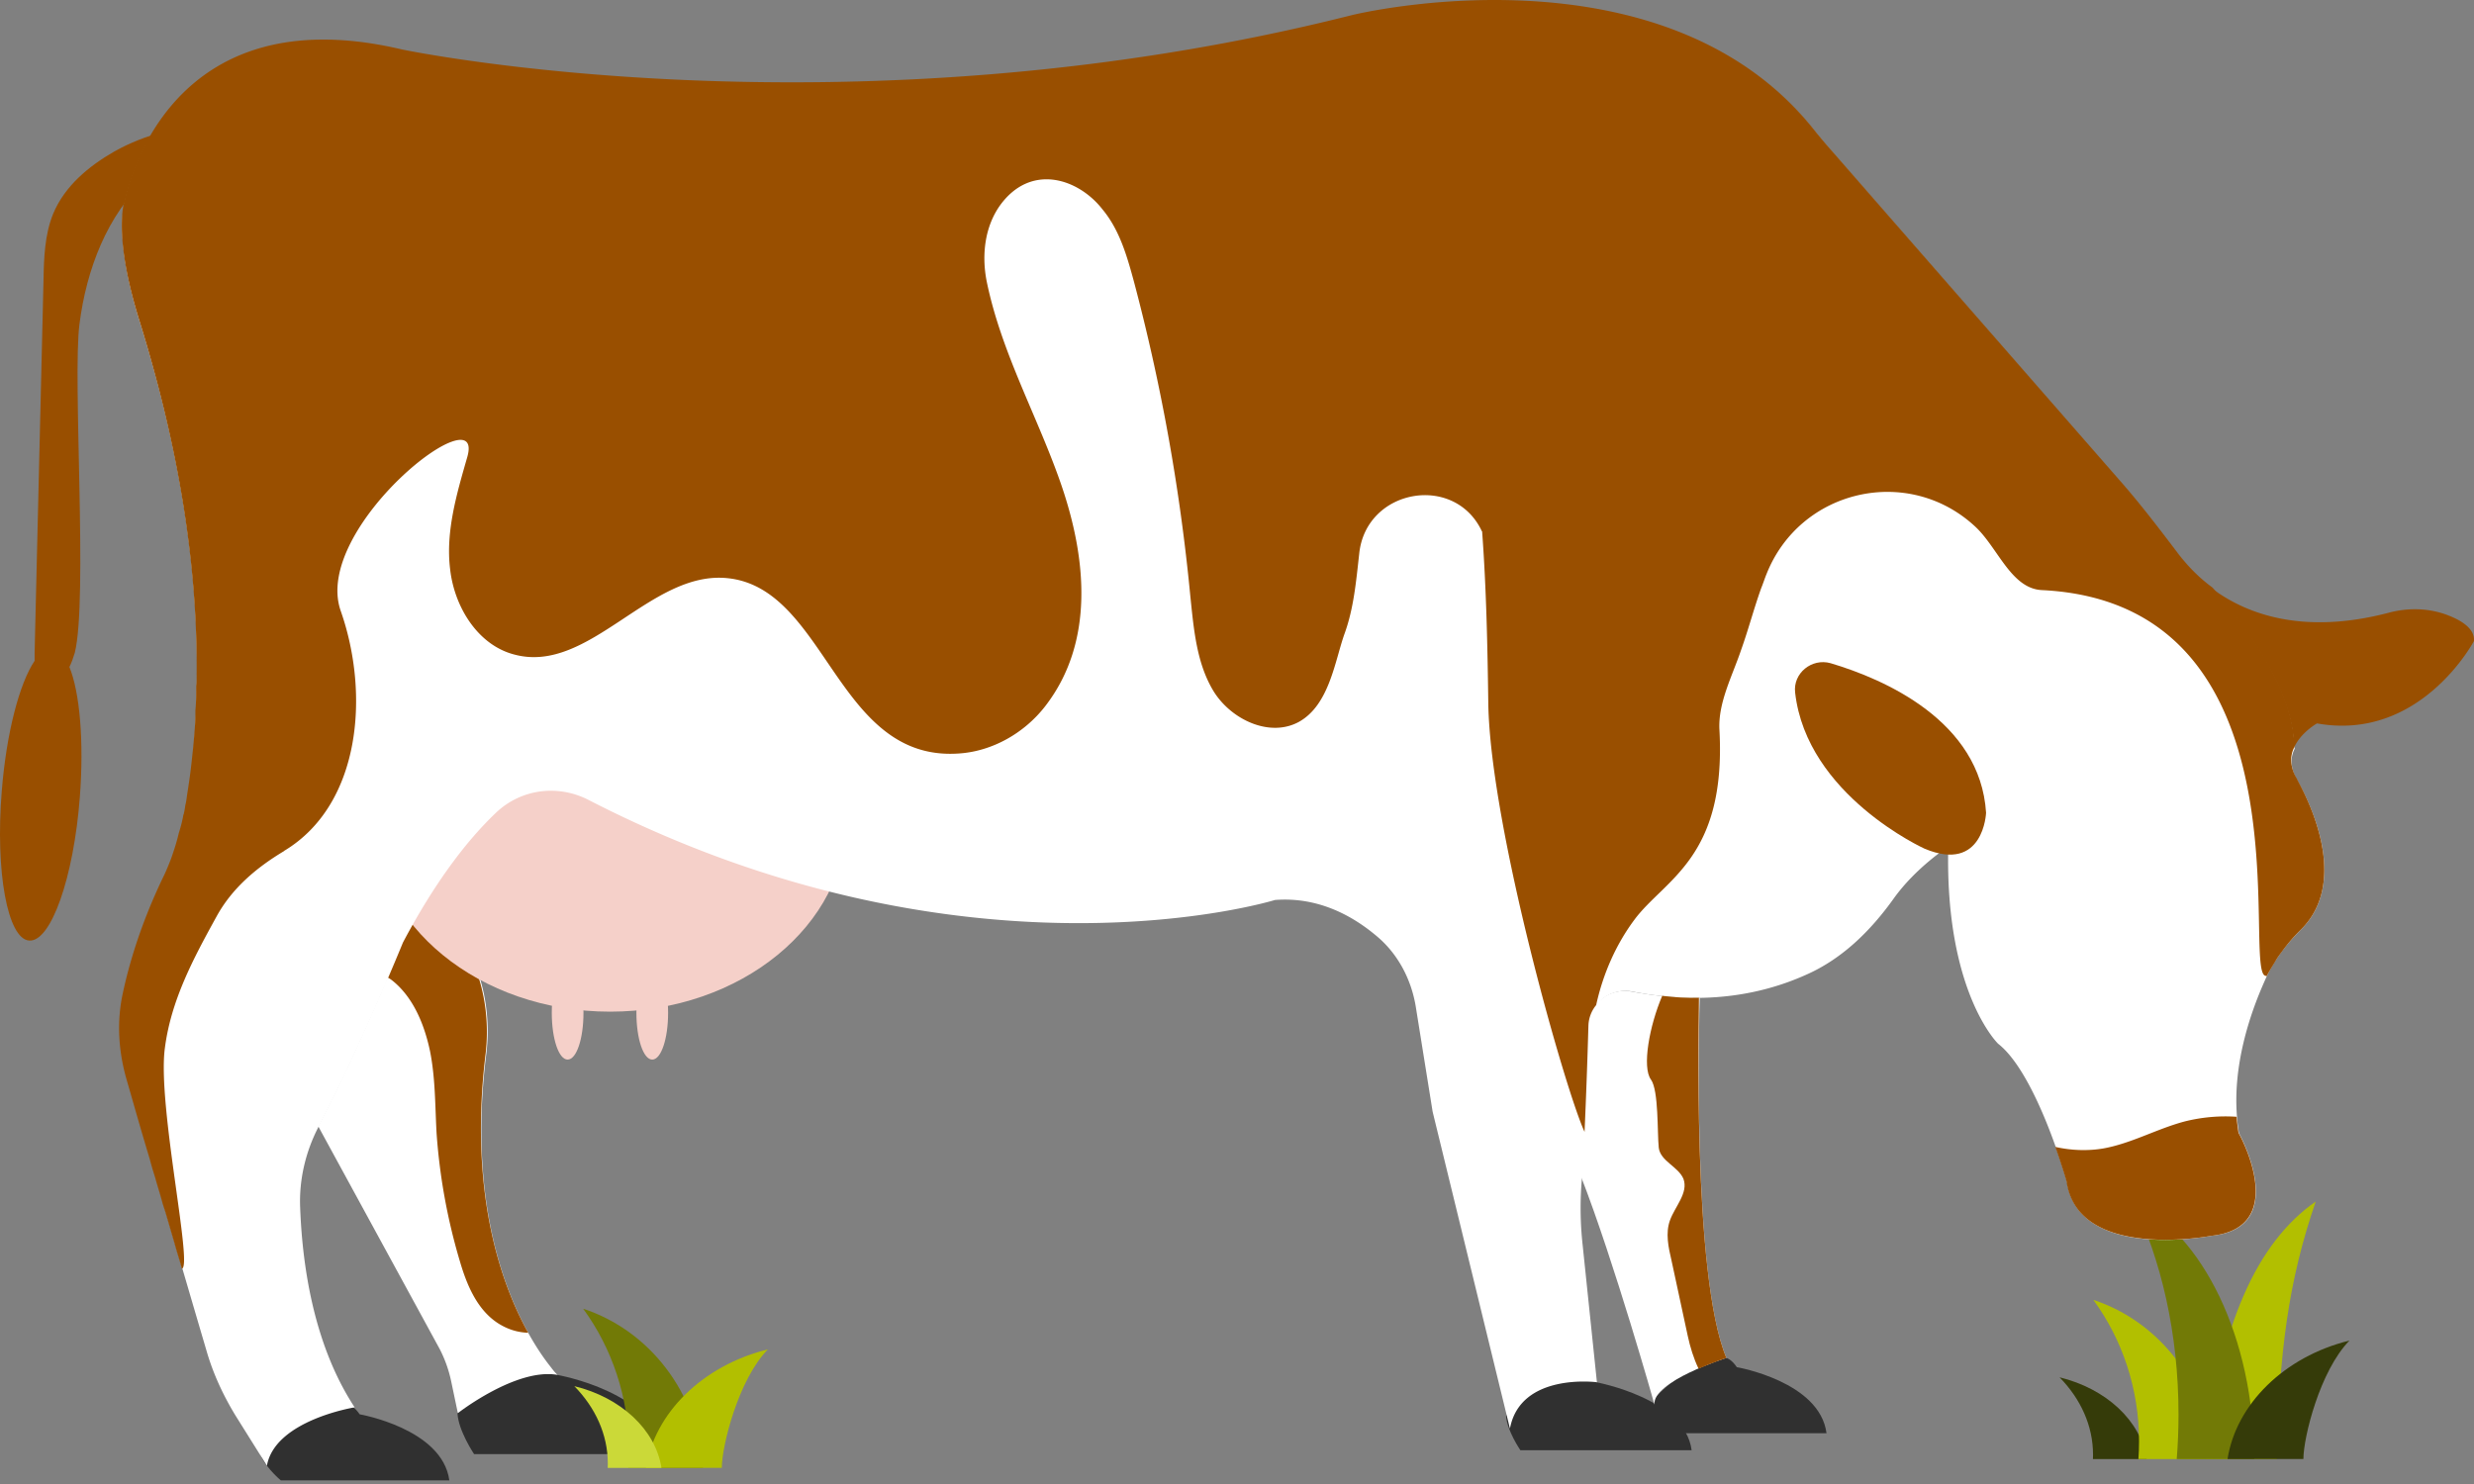 <svg width="280" height="168" viewBox="0 0 280 168" fill="none" xmlns="http://www.w3.org/2000/svg"><rect x="0" y="0" width="280" height="168" fill="#808080" stroke="none"/><g clip-path="url(#clip0_9039_5538)"><g clip-path="url(#clip1_9039_5538)" fill-rule="evenodd" clip-rule="evenodd"><path d="M233.094 155.921c5.243 1.285 9.18 4.879 9.863 9.26h-6.084c.007-.164.011-.329.011-.495 0-3.296-1.413-6.334-3.79-8.765z" fill="#353B09"/><path d="M236.918 147.157c7.484 2.454 13.018 9.523 13.563 18.024h-8.462c.048-.663.073-1.333.073-2.008 0-6.024-1.929-11.574-5.174-16.016z" fill="#B2BF00"/><path d="M262.089 136.02c-6.635 4.609-10.933 13.975-12.497 29.161h8.095c.234-11.998 1.319-20.22 4.402-29.161z" fill="#B2BF00"/><path d="M241.303 135.819c7.99 3.917 13.793 15.575 13.82 29.362h-8.768c.133-1.654.202-3.339.202-5.049 0-9.144-1.959-17.57-5.254-24.313z" fill="#727A06"/><path d="M260.692 165.173c0-2.443 1.86-9.982 5.214-13.412-7.398 1.813-12.835 7.231-13.799 13.412h8.585z" fill="#353B09"/></g><path d="M63.062 155.65c-1.313-1.925-2.494-1.225-2.494-1.225-3.587 1.181-6.737 3.15-8.793 5.555.088 1.969 1.881 4.637 1.881 4.637H75.18c-.875-7.043-12.117-8.967-12.117-8.967z" fill="#303030"/><path d="M63.105 155.649c-4.68-.831-11.286 4.331-11.286 4.331l-.743-3.544a14.501 14.501 0 00-1.313-3.718l-13.736-25.197v-.044c4.55-8.617 9.537-20.866 9.537-20.866 1.268-2.45 2.58-4.593 3.806-6.474l3.762 7.611c1.793 3.631 2.406 7.743 1.88 11.768-3.062 24.978 8.093 36.133 8.093 36.133z" fill="#fff"/><path d="M59.78 150.881c-1.226-.044-2.32-.394-3.369-1.05-2.406-1.531-3.587-4.374-4.375-7.086a67.152 67.152 0 01-2.624-14.436c-.175-3.106-.131-6.256-.744-9.318-.612-2.887-1.793-5.862-4.024-7.786-.263-.219-.525-.438-.831-.569 1.05-2.406 1.662-3.937 1.662-3.937 1.268-2.45 2.58-4.593 3.806-6.474l3.762 7.611c1.793 3.631 2.406 7.743 1.88 11.768-1.837 15.616 1.838 25.853 4.856 31.277z" fill="#994F00"/><path d="M69.053 114.528c14.786 0 26.772-9.793 26.772-21.872 0-12.08-11.986-21.873-26.772-21.873-14.785 0-26.772 9.793-26.772 21.873 0 12.079 11.986 21.872 26.772 21.872z" fill="#F5D0C9"/><path d="M73.82 109.367c-1.005 0-1.793 2.362-1.793 5.293s.788 5.293 1.794 5.293 1.793-2.362 1.793-5.293-.787-5.293-1.793-5.293zM64.243 109.367c-1.006 0-1.794 2.362-1.794 5.293s.788 5.293 1.794 5.293 1.793-2.362 1.793-5.293-.787-5.293-1.793-5.293z" fill="#F5D0C9"/><path d="M12.93 17.153c-2.888 1.662-5.6 3.893-6.912 7.043-.963 2.362-1.05 5.03-1.094 7.568-.35 14.042-.656 28.128-1.006 42.17v.875C2.212 77.346.725 82.945.2 89.55c-.744 9.142.656 16.754 3.106 16.929 2.45.175 5.03-7.087 5.73-16.23.481-6.299 0-11.854-1.181-14.741.262-.525.437-1.05.612-1.619 1.488-6.037-.262-31.015.525-37.183.788-6.168 3.106-12.38 7.7-16.58.83-.743 1.75-1.443 2.318-2.45 3.106-5.03-4.506-1.443-6.08-.524z" fill="#994F00"/><path d="M40.706 160.11c-1.093-1.619-2.056-1.006-2.056-1.006-2.974.962-7.655 2.8-9.36 4.812.087 1.662 2.493 3.674 2.493 3.674h19.072c-.787-5.861-10.148-7.48-10.148-7.48zM196.569 154.774c-1.093-1.618-2.056-1.006-2.056-1.006-2.974.962-5.599 2.625-7.349 4.637.088 1.662 1.575 3.849 1.575 3.849h17.979c-.744-5.861-10.149-7.48-10.149-7.48z" fill="#303030"/><path d="M180.648 156.479c-1.094-1.618-1.356-.787-1.356-.787-6.606-.306-7.131 2.581-8.837 4.593.088 1.662 1.619 3.893 1.619 3.893h19.379c-.744-5.861-10.805-7.699-10.805-7.699z" fill="#303030"/><path d="M195.389 153.724s-8.442 2.669-8.136 5.293c0 0-4.55-16.142-8.312-25.809.394-4.55.7-12.118.832-17.104.087-2.538 2.449-4.331 4.899-3.85 2.8.525 5.337.744 7.699.7-.044 1.4-.919 31.409 3.018 40.77z" fill="#fff"/><path d="M260.393 105.255c-1.706 1.706-3.193 3.674-4.112 5.861-1.662 3.719-3.587 9.493-3.105 15.311.043.656.131 1.225.218 1.837 0 0 5.95 10.718-3.106 11.637 0 0-15.092 2.974-16.36-6.168 0 0-.481-1.619-1.269-3.894-1.356-3.849-3.762-9.536-6.518-11.68 0 0-6.037-5.818-5.643-22.31 0 0-3.631 2.319-6.168 5.862-2.625 3.675-5.862 6.868-9.974 8.662-4.593 2.056-11.111 3.543-19.597 1.881-2.45-.481-4.812 1.312-4.9 3.849-.131 5.075-.437 12.861-.831 17.411a37.975 37.975 0 00.087 7.393l1.619 15.573s-8.661-1.137-9.843 5.249l-8.749-35.871-1.924-11.986c-.525-3.062-2.013-5.861-4.331-7.83-2.668-2.275-6.606-4.549-11.592-4.156 0 0-34.778 10.762-77.691-11.33-3.412-1.75-7.48-1.268-10.324 1.313-2.931 2.756-6.693 7.305-10.674 14.829 0 0-4.987 12.249-9.58 20.91-1.444 2.8-2.187 5.95-2.056 9.099.219 5.862 1.312 15.223 6.168 22.616 0 0-9.011 1.444-9.93 6.606l-3.587-5.731c-1.4-2.318-2.537-4.768-3.281-7.393-2.143-7.261-6.693-22.835-8.88-30.534-.919-3.193-1.138-6.518-.438-9.755.7-3.281 2.013-7.83 4.55-13.123 2.843-5.862 3.718-14.917 3.718-23.929 0-13.386-2.58-26.596-6.562-39.326-1.224-4.025-2.23-8.618-1.793-12.336 0 0 3.674-24.672 31.627-18.067 0 0 50.307 10.543 107.482-3.893 0 0 35.083-8.662 52.318 12.992.7.875 1.4 1.706 2.144 2.537l32.896 37.708c2.231 2.581 4.287 5.293 6.343 8.006.875 1.093 2.012 2.362 3.675 3.587l.087.087c.962 1.05 9.318 10.368 9.187 18.023-.307.612-.438 1.312-.263 2.144.088.437.263.918.569 1.4-.088-.044 6.649 10.76.393 16.929z" fill="#fff"/><path d="M250.288 139.9s-15.136 2.931-16.404-6.168c0 0-.481-1.662-1.269-3.893 1.75.394 3.631.481 5.425.175 3.193-.569 6.08-2.231 9.23-3.062a18.936 18.936 0 015.862-.525c.043.612.131 1.225.218 1.837.044 0 5.95 10.674-3.062 11.636zM279.991 72.577s-6.036 11.418-17.76 9.318c0 0-1.881 1.05-2.625 2.8.132-7.656-8.267-16.973-9.186-18.023 3.893 2.887 10.28 5.206 19.86 2.712 2.231-.612 4.681-.569 6.868.306 1.575.613 2.975 1.575 2.843 2.887z" fill="#994F00"/><path d="M260.394 105.255a19.463 19.463 0 00-2.144 2.493c-.262.35-.525.7-.743 1.094-.35.569-.7 1.137-.963 1.662-.044 0-.131-.043-.175-.043-2.624-.788 5.556-42.17-25.284-43.658-3.5-.175-4.987-4.855-7.568-7.218-7.568-6.999-19.773-4.2-23.579 5.381-.218.525-.393 1.094-.612 1.619-.831 2.318-1.444 4.68-2.275 6.999-1.006 2.974-2.625 5.993-2.45 9.055.788 14.523-6.211 16.885-9.623 21.479-2.056 2.756-3.544 6.08-4.331 9.667a3.872 3.872 0 00-.875 2.319 745.617 745.617 0 01-.437 12.03c-2.144-4.594-10.63-34.384-10.893-48.382-.087-6.518-.219-13.08-.7-19.598 0 0-.044 0-.044-.044-3.105-6.561-13.123-4.768-13.867 2.581-.35 3.106-.612 6.168-1.662 9.055-1.094 3.063-1.706 8.05-5.162 9.974-3.281 1.794-7.612-.218-9.624-3.412-1.968-3.193-2.275-7.087-2.668-10.849a220.321 220.321 0 00-6.387-35.608c-.787-2.887-1.619-5.818-3.543-8.136-2.713-3.5-8.093-5.294-11.593-.482-1.75 2.45-2.099 5.643-1.531 8.574 1.663 8.18 5.818 15.399 8.487 23.185 2.799 8.224 3.762 17.673-1.838 24.935-2.362 3.062-6.036 5.162-9.886 5.38-13.78.875-14.873-18.81-26.16-19.86-8.705-.831-15.572 10.893-24.015 8.662-4.156-1.05-6.825-5.38-7.306-9.668-.525-4.243.744-8.53 1.925-12.642 2.231-7.524-17.63 7.918-14.305 17.366 3.325 9.493 2.231 21.917-6.343 27.122 0 0-.043 0-.043.044-3.15 1.881-5.95 4.243-7.7 7.48-2.58 4.681-5.117 9.406-5.817 14.83-.875 6.387 3.193 24.76 1.924 24.978-.262-.962-.568-1.881-.83-2.843l-.92-3.15c-.13-.481-.306-.962-.437-1.4-.262-1.006-.569-1.924-.831-2.887-.219-.7-.437-1.4-.612-2.1-1.05-3.455-1.925-6.605-2.625-9.011-.919-3.193-1.138-6.518-.438-9.755.7-3.281 2.013-7.83 4.55-13.123.35-.7.612-1.357.919-2.144.262-.744.524-1.531.743-2.362l.131-.525c.22-.7.394-1.356.525-2.1.044-.044.044-.087.044-.131.088-.306.131-.656.175-.963.088-.306.131-.656.175-1.006.175-1.137.35-2.23.481-3.412.131-1.18.263-2.318.35-3.543.088-.919.131-1.794.131-2.756.088-.919.088-1.794.088-2.756.044-.263.044-.569.044-.831v-.044c.175-13.867-2.45-27.603-6.562-40.77-1.225-4.025-2.231-8.618-1.794-12.336 0 0 3.675-24.672 31.628-18.067 0 0 50.307 10.543 107.481-3.893 0 0 35.083-8.662 52.319 12.992.7.875 1.4 1.706 2.143 2.537l9.931 11.374 22.966 26.29c2.231 2.582 4.287 5.294 6.343 8.006.875 1.094 2.012 2.362 3.674 3.587l.088.088c.962 1.05 9.317 10.367 9.186 18.022-.306.613-.437 1.313-.262 2.144a4.1 4.1 0 00.568 1.4c-.043.131 6.693 10.936.438 17.104z" fill="#994F00"/><path d="M195.389 153.723s-1.444.482-3.15 1.225c-.569-1.181-.962-2.493-1.225-3.718l-1.837-8.53c-.35-1.488-.7-3.106-.175-4.55.569-1.575 2.1-3.106 1.531-4.681-.569-1.399-2.625-2.012-2.8-3.543-.175-1.662 0-6.474-.875-7.699-1.049-1.4-.175-6.124 1.269-9.493 1.444.175 2.843.263 4.156.219.044 1.4-.831 31.409 3.106 40.77zM207.193 75.083c6.037 1.793 16.929 6.518 17.585 16.929 0 0-.262 6.868-6.955 4.068 0 0-13.342-6.037-14.655-17.673-.262-2.187 1.881-3.937 4.025-3.324z" fill="#994F00"/><g clip-path="url(#clip2_9039_5538)" fill-rule="evenodd" clip-rule="evenodd"><path d="M66 148.157c7.484 2.454 13.019 9.523 13.563 18.024h-8.462c.048-.663.073-1.333.073-2.008 0-6.024-1.93-11.574-5.174-16.016z" fill="#727A06"/><path d="M81.692 166.173c0-2.443 1.86-9.982 5.214-13.412-7.398 1.813-12.835 7.231-13.799 13.412h8.585z" fill="#B2BF00"/><path d="M65 156.921c5.243 1.285 9.18 4.879 9.863 9.26H68.78c.007-.164.011-.329.011-.495 0-3.296-1.413-6.334-3.79-8.765z" fill="#CBD938"/></g></g><defs><clipPath id="clip0_9039_5538"><path fill="#fff" d="M0 0h280v168H0z"/></clipPath><clipPath id="clip1_9039_5538"><path fill="#fff" transform="translate(233 135)" d="M0 0h33v31H0z"/></clipPath><clipPath id="clip2_9039_5538"><path fill="#fff" transform="translate(65 148)" d="M0 0h22v19H0z"/></clipPath></defs></svg>